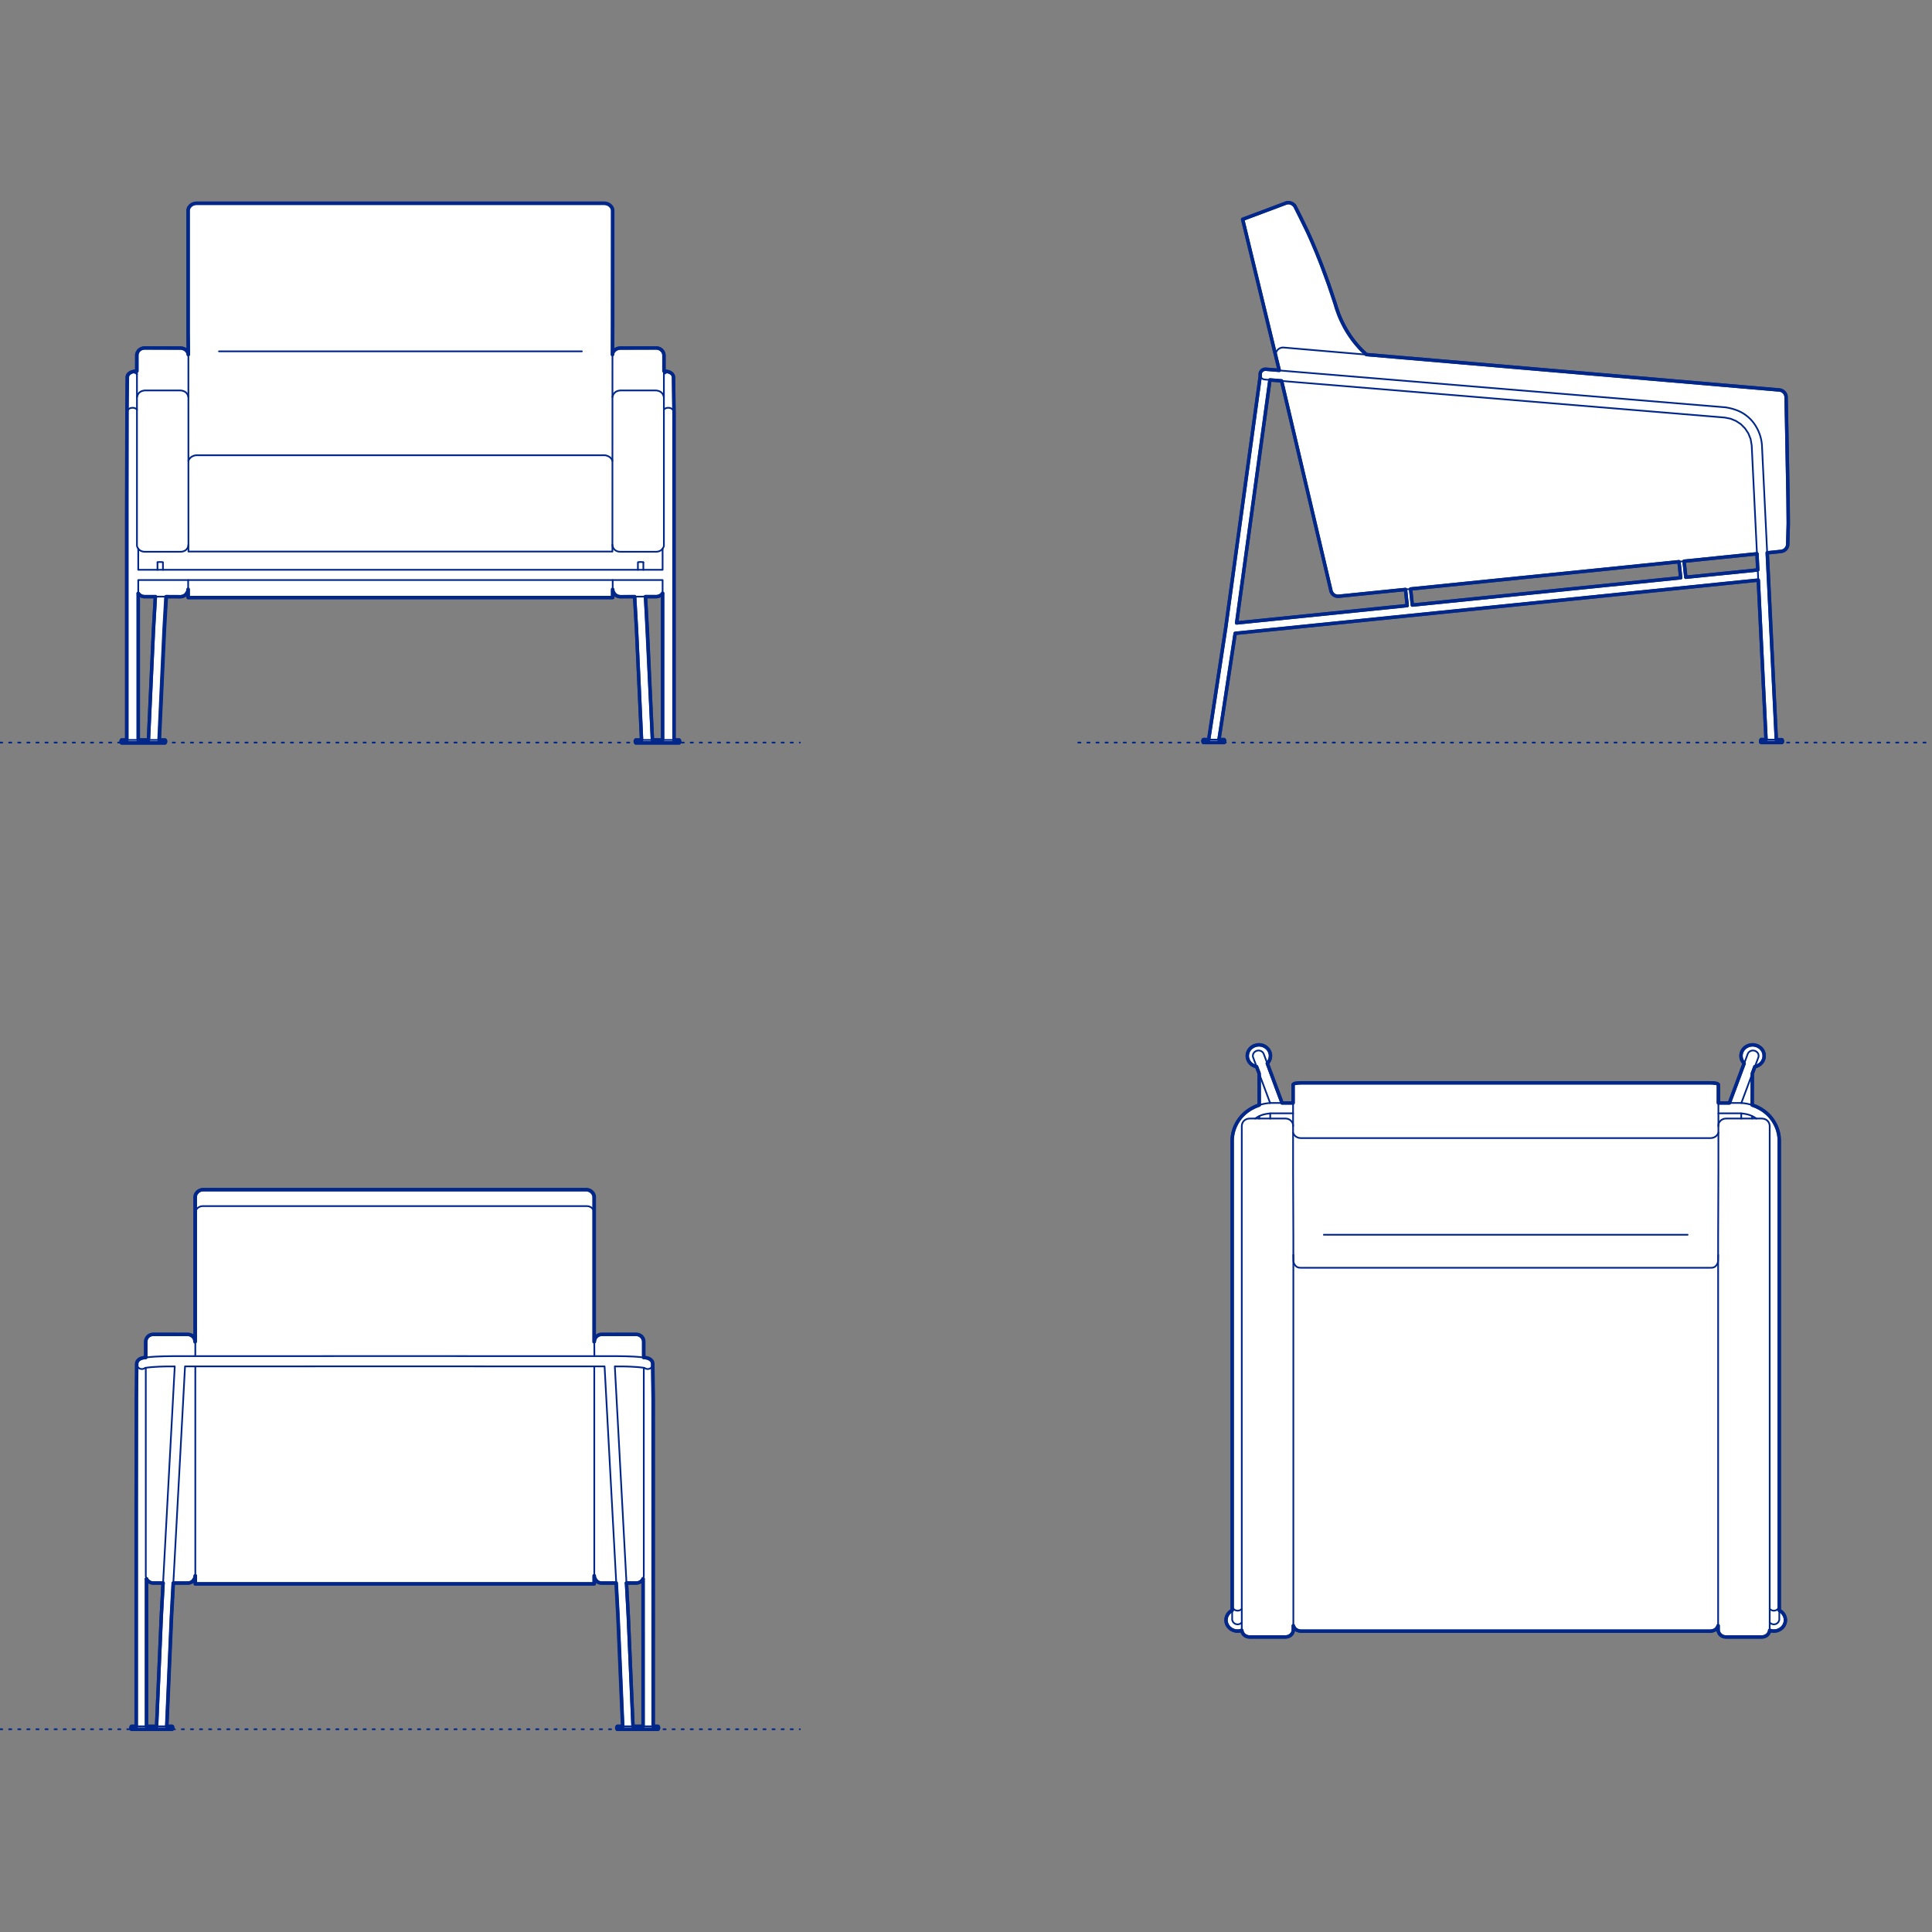 <?xml version="1.0" encoding="UTF-8"?>
<svg xmlns="http://www.w3.org/2000/svg" viewBox="0 0 850.39 850.39">
  <rect x="0" y="0" width="850.39" height="850.39" fill="#808080" stroke="none"/>
  <defs>
    <style>
      .cls-1, .cls-2 {
        stroke-width: .75px;
      }

      .cls-1, .cls-2, .cls-3 {
        fill: none;
        stroke: #002789;
      }

      .cls-1, .cls-2, .cls-3, .cls-4 {
        stroke-linecap: round;
        stroke-linejoin: round;
      }

      .cls-2 {
        stroke-dasharray: 0 0 1 3;
      }

      .cls-3, .cls-4 {
        stroke-width: 1.5px;
      }

      .cls-4 {
        fill: #fff;
        fill-rule: evenodd;
        stroke: #243775;
      }
    </style>
  </defs>
  <g id="Blocks_Fill" data-name="Blocks$Fill">
    <g id="HATCH">
      <path class="cls-4" d="M273.11,262.64h-.07s-.07,0-.07,0h-.07s-.07,0-.07,0h-.07s-.07-.01-.07-.01h-.07s-.07-.02-.07-.02h-.07s-.07-.02-.07-.02h-.07s-.06-.03-.06-.03l-.13-.03-.13-.04-.13-.04-.13-.05-.06-.02-.06-.03-.06-.03-.06-.03-.06-.03-.06-.03-.06-.03-.06-.03-.06-.03-.06-.03-.05-.04-.05-.04-.05-.04-.05-.04-.05-.04-.05-.04-.05-.04-.05-.04-.05-.05-.04-.05-.09-.1-.08-.1-.08-.1-.16-.2-.07-.1-.07-.1-.07-.11-.03-.05-.03-.05-.03-.05-.03-.05-.03-.05-.03-.06-.02-.06-.02-.06-.02-.06-.02-.06-.02-.06-.02-.06v-.06s-.03-.06-.03-.06l-.02-.12-.02-.13-.06-.41v3.6s-93.43,0-93.43,0h-93.43s0-3.6,0-3.6l-.04.28-.02.13-.02.13-.02.12v.06s-.03.06-.03.06l-.02.06-.02.06-.02.06-.02.06-.02.06-.02.06-.03.06-.03.05-.03.05-.03.05-.03.05-.03.05-.07.11-.07.1-.07.1-.16.2-.08.1-.08.1-.09.1-.04.05-.05.05-.05.04-.05.04-.05.04-.05.04-.05.04-.05.04-.05.04-.05.04-.06.03-.06.03-.06.03-.06.03-.06.03-.06.03-.06.03-.06.03-.06.03-.06.02-.13.05-.13.04-.13.04-.13.03-.06.02h-.07s-.07.03-.07.03h-.07s-.07.02-.07.02h-.07s-.07.02-.07.02h-.07s-.07.01-.07.01h-.07s-.07,0-.07,0h-.07s-6.21-.03-6.21-.03l-.83,14.5-2.22,48.59h.34s2.19,0,2.19,0l.13.2.09.25.02.18-.03.24-.11.29-.09.14h-8.58s-10.51,0-10.51,0l-.09-.14-.11-.29-.03-.24.02-.18.09-.25.13-.2h0s2.24,0,2.24,0v-97.93s.24-61.41.24-61.41v-.07s0-.07,0-.07v-.07s0-.07,0-.07v-.07s0-.07,0-.07v-.07s.02-.07.02-.07v-.07s.02-.07.02-.07v-.07s.03-.07.03-.07l.02-.07.02-.07.02-.07v-.03s.03-.03.03-.03v-.03s.03-.03.03-.03l.03-.06.03-.06.03-.06.04-.06.04-.06.04-.06.04-.06.04-.06.05-.06.05-.05.05-.05.05-.05.05-.05.05-.05.06-.05.06-.05.06-.05.06-.04.06-.04.06-.04.06-.04.06-.04.06-.04.06-.04.06-.03.06-.03.06-.03.13-.06.13-.06.13-.05.13-.05.13-.04.14-.04.14-.04.14-.03.14-.03.15-.03.31-.05.32-.04.32-.03.31-.02v-6.97s0-.07,0-.07v-.07s.01-.07.01-.07v-.07s.02-.07.02-.07v-.07s.03-.07.03-.07l.02-.07.02-.07.02-.07.02-.07.02-.07.03-.07.03-.07.03-.07.03-.07.03-.07.04-.07.04-.07.04-.07.04-.07.04-.07.05-.07.05-.07.05-.07.05-.07.05-.07.05-.06.06-.06.06-.06.06-.06.06-.06.06-.06.06-.06.07-.05.07-.05.07-.05.07-.05.07-.05.07-.05.07-.04.07-.04.07-.04.08-.04.08-.04.08-.04.08-.03.08-.03.08-.03.08-.03.08-.03.08-.02.08-.02.08-.02.08-.02.08-.02h.08s.08-.03.08-.03h.08s.08-.02.08-.02h.08s.08-.01.08-.01h.08s.08,0,.08,0l15.67.04h.08s.08,0,.08,0h.08s.08.01.08.01h.08s.08.02.08.02h.08s.08.02.08.02h.08s.08.03.08.03l.08.02.08.02.08.02.08.02.08.02.08.03.08.03.08.03.08.03.08.03.08.03.08.04.08.04.07.04.07.04.07.04.07.04.07.05.07.05.07.05.07.05.06.05.06.05.06.05.06.06.06.06.06.06.05.06.05.06.05.06.05.06.05.06.05.06.04.06.04.06.04.06.04.06.04.07.03.07.03.07.03.07.03.07.03.07.02.07.02.07.02.07.02.07.02.07v.07s.03.07.03.07v.06s.02.06.02.06v.06s.01.06.01.06l-.1-9.56v-53.82s0-.06,0-.06l.03-.24.02-.12.02-.12v-.06s.02-.06.02-.06v-.06s.03-.06.03-.06l.02-.06.02-.06.02-.06.02-.06.02-.06.03-.06.03-.06.03-.05.03-.05.03-.05.03-.05.03-.05.04-.05.04-.05.08-.1.08-.1.08-.1.08-.1.09-.09.09-.09.09-.09.09-.08.05-.04.05-.04.05-.04.05-.04.05-.04.05-.04.05-.04.05-.03.05-.03.06-.03.06-.03.06-.03.06-.03.06-.03.12-.05.12-.05.12-.05.12-.04.12-.04.13-.04.13-.03.13-.03.13-.03.13-.02.26-.04h90s90,0,90,0l.26.04.13.02.13.03.13.03.13.03.13.04.12.04.12.04.12.05.12.05.12.05.06.03.06.03.06.03.06.03.06.03.05.03.05.03.05.04.05.04.05.04.05.04.05.04.05.04.05.04.09.08.09.09.09.09.09.09.08.1.08.1.08.1.08.1.04.05.04.05.03.05.03.05.03.05.03.05.03.05.03.06.03.06.02.06.02.06.02.06.02.06.02.06.02.06v.06s.03.06.03.06v.06s.03.12.03.12l.02.12.03.24v.06s0,7.2,0,7.2l-.1,56.18v-.06s.01-.06.01-.06v-.06s.02-.06.02-.06v-.07s.03-.07.03-.07l.02-.07.02-.07.02-.07.02-.07.02-.07.03-.07.03-.07.03-.07.03-.07.03-.07.04-.07.04-.06.04-.06.04-.06.04-.06.05-.06.05-.06.05-.06.05-.06.05-.06.05-.06.06-.06.06-.06.06-.06.06-.05.06-.05.06-.05.07-.05.07-.05.07-.05.07-.05.07-.04.07-.04.07-.04.07-.04.08-.04.08-.04.08-.03.08-.03.08-.03.08-.03.08-.03.08-.03.08-.02.08-.02.08-.02.08-.02.08-.02.08-.02h.08s.08-.03.08-.03h.08s.08-.02.08-.02h.08s.08-.01.08-.01h.08s.08,0,.08,0h.08s15.67-.04,15.67-.04h.08s.08,0,.08,0h.08s.08.01.08.01h.08s.08.02.08.02h.08s.08.03.08.03l.08.02.08.02.08.02.08.02.08.02.08.03.08.03.08.03.08.03.08.03.08.04.08.04.08.04.07.04.07.04.07.04.07.05.07.05.07.05.07.05.07.05.07.05.06.06.06.06.06.06.06.06.06.06.06.06.05.06.05.07.05.07.05.07.05.07.05.07.04.07.04.07.04.07.04.07.04.07.03.07.03.07.03.07.03.07.03.07.02.07.02.07.02.07.02.07.02.07v.07s.03.07.03.07v.07s.02.07.02.07v.07s.01.07.01.07v.07s0,6.97,0,6.97l.31.02.32.03.32.04.31.05.15.03.14.03.14.03.14.04.14.04.13.04.13.05.13.05.13.06.13.06.06.03.06.03.06.03.06.04.06.04.06.04.06.04.06.04.06.04.06.04.06.05.06.05.06.05.05.05.05.05.05.05.05.05.05.05.05.06.04.06.04.06.04.06.04.06.04.06.03.06.03.06.03.06v.03s.03.03.03.03v.03s.03.03.03.03l.02.07.02.07.02.07.02.07v.07s.03.07.03.07v.07s.02.07.02.07v.07s.01.07.01.07v.07s0,.07,0,.07v.07s0,.07,0,.07v.07s.21,15.31.21,15.31l.02,144.02h.05s2.19,0,2.19,0l.13.2.09.25.02.18-.03.24-.11.29-.09.14h-.02s-19.07,0-19.07,0l-.09-.14-.11-.29-.03-.24.02-.18.09-.25.13-.2h0s2.53,0,2.53,0l-2.22-48.59-.83-14.5-6.21.03M68.38,262.62h-4.67s-.08,0-.08,0h-.08s-.07,0-.07,0h-.07s-.07-.01-.07-.01h-.07s-.07-.02-.07-.02h-.07s-.07-.02-.07-.02h-.07s-.07-.03-.07-.03l-.07-.02-.07-.02-.07-.02-.07-.02-.07-.02-.07-.02-.07-.03-.07-.03-.07-.03-.07-.03-.07-.03-.07-.03-.07-.03-.07-.04-.06-.04-.06-.04-.06-.04-.06-.04-.06-.04-.06-.04-.06-.04-.06-.05-.06-.05-.05-.05-.05-.05-.05-.05-.05-.05-.05-.05-.05-.05-.05-.05-.05-.05-.04-.06-.04-.06-.05-.07v64.52s4.48,0,4.48,0l2.23-48.82.82-14.26M291.65,261.18l-.05.07-.04.06-.04.06-.05.05-.05.05-.05.05-.05.05-.05.05-.05.05-.05.05-.05.05-.06.05-.06.05-.06.04-.06.04-.06.04-.06.04-.06.04-.06.04-.06.04-.07.04-.07.03-.07.03-.07.03-.07.03-.07.03-.07.03-.07.03-.07.02-.07.02-.07.02-.07.02-.07.02-.07.02-.07.02h-.07s-.07.03-.07.03h-.07s-.07.02-.07.02h-.07s-.07.02-.07.02h-.07s-.07,0-.07,0h-.08s-.08,0-.08,0h-4.67s3.05,63.08,3.05,63.08h4.47s0-64.52,0-64.52Z"/>
    </g>
    <g id="HATCH-2" data-name="HATCH">
      <path class="cls-4" d="M784.45,326.66l-.12.2h-.05s-.95,0-.95,0h-1.54s-6.6,0-6.6,0h0,0s-.09-.14-.09-.14l-.11-.29-.02-.24.02-.18.08-.25.12-.2h.16s1.99,0,1.99,0l-1.53-31.45-1.88-38.74-230.25,23.42-7.13,46.77h.54s1.73,0,1.73,0l.09.14.11.29.02.24-.02.18-.08.25-.12.2h-.02s-8.13,0-8.13,0h-.87s-.13,0-.13,0l-.09-.14-.11-.29-.02-.24.02-.18.08-.25.12-.2h0s2.32,0,2.32,0l7.48-49.02,15.24-111.2v-.04s-.02-.04-.02-.04v-.04s-.01-.04-.01-.04v-.04s-.01-.04-.01-.04v-.04s0-.04,0-.04v-.05s0-.05,0-.05v-.05s0-.05,0-.05v-.05s0-.05,0-.05v-.05s0-.05,0-.05v-.05s.01-.05.01-.05v-.05s.01-.05.01-.05v-.05s.02-.05.02-.05v-.05s.02-.05.02-.05v-.05s.03-.05.03-.05v-.05s.03-.05.03-.05l.02-.05.02-.05.02-.05.02-.04.02-.04.02-.04.02-.04.02-.04.03-.04.03-.04.03-.04.03-.04.03-.04.03-.04.03-.04.03-.04.03-.04.03-.04.03-.04.03-.04.28-.22.04-.03.04-.03.04-.03.04-.02.04-.02.04-.02.04-.02.04-.02.04-.02.04-.02.04-.02.04-.02.04-.02h.04s.04-.03.04-.03h.04s.17-.05.17-.05l.08-.02.08-.02h.04s.04-.01.04-.01h.09s.1-.02.1-.02h.1s.03,0,.03,0h.06s.09,0,.09,0l5.93.48-4.05-16.7-11.29-46.63-.17-.7-.59-2.45h0s0,0,0,0h0s0,0,0,0h0s19.16-7.18,19.16-7.18l.06-.02.06-.02.06-.02.06-.02h.06s.06-.03.06-.03h.06s.06-.02.06-.02h.06s.06-.02.06-.02h.06s.06-.01.06-.01h.06s.06,0,.06,0h.06s.06,0,.06,0h.06s.06,0,.06,0h.06s.06,0,.06,0h.06s.06.01.06.01h.06s.06.02.06.02h.06s.06.02.06.02h.06s.06.03.06.03h.06s.06.03.06.03l.06.02.06.02.12.04.12.04.11.05.11.05.11.05.11.06.11.06.1.06.1.07.1.07.1.07.1.08.09.08.09.08.09.09.09.09.17.23.11.17.05.08.03.06,5.68,11.5,1.97,4.44,1.88,4.48,1.8,4.51,3.37,9.11,3.09,9.21.33,1.14.49,1.48.54,1.46.58,1.44.63,1.42.68,1.4.72,1.38.77,1.36.82,1.33.86,1.31.9,1.27.94,1.24.98,1.2,1.02,1.17,1.06,1.13,1.11,1.1,1.15,1.06,12.09,1.04,169.71,14.55h.06s.06.01.06.01h.06s.06.02.06.02h.06s.06.02.06.02h.06s.06.03.06.03h.06s.06.03.06.03l.06.02.06.02.06.02.06.02.06.02.06.02.05.02.05.02.05.02.05.03.05.03.05.03.05.03.05.03.05.03.05.03.05.03.05.03.05.03.05.03.05.04.05.04.05.04.05.04.04.04.04.04.04.04.04.04.04.04.04.04.04.04.04.04.04.04.04.05.04.05.04.05.03.05.03.05.03.05.03.05.03.05.03.05.03.05.03.05.03.05.03.05.03.05.02.05.02.05.02.05.02.05.02.06.02.06.02.06.02.06.02.06.02.06v.06s.03.06.03.06v.06s.02.06.02.06v.06s.02.06.02.06v.06s.02.06.02.06v.06s.01.06.01.06v.06s0,.06,0,.06v.06s.23,11.06.23,11.06l.64,34,.05,5.27.05,5.27-.24,9.14v.06s0,.06,0,.06v.06s0,.06,0,.06v.06s-.01.06-.01.06v.06s-.02.06-.02.06v.06s-.02.06-.02.06v.06s-.03.06-.03.06v.06s-.03.06-.03.06l-.02.06-.02.06-.02.05-.02.05-.02.05-.02.05-.02.05-.02.05-.02.05-.03.05-.03.05-.03.05-.03.05-.03.05-.03.05-.03.05-.03.05-.03.05-.03.05-.03.05-.04.05-.04.05-.04.04-.04.04-.04.04-.04.04-.04.04-.04.04-.04.04-.04.04-.04.04-.04.04-.04.04-.04.04-.05.04-.05.04-.05.03-.05.03-.05.03-.05.03-.05.03-.05.03-.09.05-.1.05-.06.03-.06.03-.07.03-.08.03-.08.03-.09.03-.09.03-.1.03-.11.03-.12.03-.13.03-.13.02-6.12.62,4,82.26h.42s2.06,0,2.06,0l.09.14.11.29.02.24-.02.18-.08.25M742.03,254.08l31.67-3.22-.35-7.1-32.08,3.26.76,7.07M621.65,266.33l118.13-12.02-.76-7.07-118.13,11.99.76,7.09M585.81,259.98l-21.71-92.31-3.01-.25-2.12-.17-14.66,106.96,75.09-7.64-.76-7.09-29.37,2.98h-.06s-.06,0-.06,0h-.06s-.06,0-.06,0h-.06s-.06,0-.06,0h-.06s-.06,0-.06,0h-.06s-.06,0-.06,0h-.06s-.06-.01-.06-.01h-.06s-.06-.02-.06-.02h-.06s-.06-.02-.06-.02h-.06s-.06-.02-.06-.02h-.06s-.06-.03-.06-.03l-.06-.02-.06-.02-.06-.02-.06-.02-.05-.02-.05-.02-.05-.02-.05-.02-.05-.02-.05-.02-.05-.03-.05-.03-.05-.03-.05-.03-.05-.03-.05-.03-.05-.03-.05-.03-.05-.03-.05-.03-.05-.03-.05-.03-.05-.04-.04-.04-.04-.04-.04-.04-.04-.04-.04-.04-.04-.04-.02-.02-.02-.03-.03-.03-.03-.03-.03-.04-.03-.04-.08-.11-.1-.14-.28-.41-.15-.35-.06-.18-.02-.09v-.06Z"/>
    </g>
    <g id="HATCH-3" data-name="HATCH">
      <path class="cls-4" d="M261.58,590.54v-.07s0-.07,0-.07v-.07s.01-.07.01-.07v-.07s.02-.07.02-.07v-.07s.03-.07.03-.07l.02-.07.02-.07.02-.07.02-.07.02-.07.03-.07.03-.07.03-.07.03-.07.03-.07.04-.07.04-.07.04-.07.04-.07.04-.07.04-.07.05-.07.05-.07.05-.07.05-.06.05-.06.05-.06.06-.06.06-.06.06-.06.06-.06.06-.05.06-.05.06-.05.07-.05.07-.05.07-.05.07-.04.07-.04.07-.04.07-.04.07-.04.07-.03.07-.03.07-.03.07-.03.07-.03.07-.03.07-.02.07-.02.07-.02.07-.02.07-.02h.07s.07-.03.07-.03h.07s.07-.02.07-.02h.07s.07-.01.07-.01h.07s.07,0,.07,0h15.34s.07,0,.07,0h.07s.07.01.07.01h.07s.07.02.07.02h.07s.07.02.07.02h.07s.07.03.07.03l.07.02.07.02.07.02.07.02.07.03.07.03.07.03.07.03.07.03.07.04.07.04.07.04.07.04.07.04.07.04.07.05.07.05.07.05.06.05.06.05.06.05.06.06.06.06.06.06.06.06.05.06.05.06.05.06.05.07.05.07.05.07.04.07.04.07.04.07.04.07.04.07.04.07.03.07.03.07.03.07.03.07.03.07.02.07.02.07.02.07.02.07.02.07v.07s.03.07.03.07v.07s.02.07.02.07v.07s.01.07.01.07v.07s0,.07,0,.07v6.97s.29.02.29.02l.3.03.3.04.15.02.14.03.14.03.14.03.13.03.13.04.13.04.13.04.12.05.12.05.12.06.12.06.06.03.06.03.06.03.06.04.06.04.06.04.06.04.06.04.06.04.06.04.05.05.05.05.05.05.05.05.05.05.05.05.05.05.05.05.04.06.04.06.04.06.04.06.04.06.03.06.03.06.03.06.03.06.03.06.02.07.02.07.02.07.02.07.02.07v.07s.03.07.03.07v.07s.02.07.02.07v.07s.01.07.01.07v.07s0,.07,0,.07v.07s0,.07,0,.07v.07s.2,15.31.2,15.31l.02,143.99h.05s2.06,0,2.06,0l.12.2.08.25.02.18-.02.24-.11.29-.09.14h-.02s-17.92,0-17.92,0l-.09-.14-.11-.29-.02-.24.02-.18.08-.25.12-.2h0s2.38,0,2.38,0l-2.08-48.58-.78-14.49h-6.45s-.06,0-.06,0h-.06s-.06,0-.06,0h-.06s-.06-.01-.06-.01h-.06s-.06-.02-.06-.02h-.06s-.06-.02-.06-.02h-.06s-.06-.03-.06-.03l-.06-.02-.12-.03-.12-.04-.12-.04-.12-.05-.06-.02-.06-.03-.06-.03-.06-.03-.06-.03-.06-.03-.05-.03-.05-.03-.05-.03-.05-.03-.05-.04-.05-.04-.05-.04-.05-.04-.05-.04-.05-.04-.04-.04-.04-.04-.04-.05-.04-.05-.08-.1-.08-.1-.08-.1-.15-.2-.07-.1-.07-.1-.06-.11-.03-.05-.03-.05-.03-.05-.03-.05-.03-.05-.02-.06-.02-.06-.02-.06-.02-.06-.02-.06-.02-.06v-.06s-.03-.06-.03-.06v-.06s-.04-.12-.04-.12l-.02-.13-.05-.41v3.6s-87.8,0-87.8,0h-87.8v-3.6l-.04.28-.02.13-.02.13-.02.12v.06s-.03.06-.03.06v.06s-.03.06-.03.06l-.02.06-.02.06-.02.06-.02.06-.02.06-.03.05-.03.05-.03.05-.03.05-.03.05-.06.11-.07.1-.07.1-.15.2-.08.1-.08.1-.08.1-.04.05-.04.05-.04.04-.04.04-.05.04-.05.04-.05.04-.05.04-.05.04-.05.04-.05.03-.05.03-.05.03-.05.03-.06.03-.06.03-.06.03-.06.03-.06.03-.06.02-.12.05-.12.04-.12.04-.12.03-.06.02h-.06s-.06.03-.06.03h-.06s-.06.02-.06.02h-.06s-.06.02-.06.02h-.06s-.06.01-.06.01h-.06s-.06,0-.06,0h-.06s-6.45,0-6.45,0l-.78,14.49-2.08,48.58h.32s2.06,0,2.06,0l.12.2.08.25.02.18-.02.24-.11.29-.09.14h-8.06s-9.87,0-9.87,0l-.09-.14-.11-.29-.02-.24.02-.18.08-.25.12-.2h0s2.1,0,2.1,0v-97.9s.22-61.39.22-61.39v-.07s0-.07,0-.07v-.07s0-.07,0-.07v-.07s0-.07,0-.07v-.07s.02-.07.02-.07v-.07s.02-.07.02-.07v-.07s.03-.07.03-.07l.02-.07.02-.07.02-.07.02-.07.03-.06.03-.06.03-.06.03-.06.03-.06.04-.06.04-.06.04-.06.04-.06.04-.06.05-.05.05-.05.05-.05.05-.05.05-.05.05-.05.05-.05.05-.05.06-.04.06-.04.06-.04.06-.04.06-.04.06-.04.06-.04.06-.03.06-.03.06-.03.12-.06.12-.06.12-.05.12-.05.13-.04.13-.04.13-.04.13-.03.14-.03.14-.03.14-.03.15-.02.3-.04.3-.03.29-.02v-6.97s0-.07,0-.07v-.07s.01-.07.01-.07v-.07s.02-.07.02-.07v-.07s.02-.07.02-.07v-.07s.03-.07.03-.07l.02-.07.02-.07.02-.07.02-.07.03-.07.03-.07.03-.07.03-.07.03-.07.04-.07.04-.07.04-.07.04-.07.04-.07.04-.07.05-.07.05-.07.05-.07.05-.06.05-.06.05-.06.06-.06.06-.06.06-.06.06-.06.06-.05.06-.05.06-.05.07-.05.07-.05.07-.05.07-.04.07-.04.07-.04.07-.04.07-.04.07-.04.07-.03.07-.03.07-.03.07-.03.07-.03.07-.02.07-.02.07-.02.07-.02.07-.02h.07s.07-.03.07-.03h.07s.07-.02.07-.02h.07s.07-.01.07-.01h.07s.07,0,.07,0h15.34s.07.01.07.01h.07s.07,0,.07,0h.07s.07.02.07.02h.07s.07.02.07.02h.07s.07.03.07.03l.07.02.07.02.07.02.07.02.07.02.07.03.07.03.07.03.07.03.07.03.07.03.07.04.07.04.07.04.07.04.07.04.07.04.06.05.06.05.06.05.06.05.06.05.06.05.06.05.06.06.05.06.05.06.05.06.05.06.05.06.05.06.04.06.04.06.04.07.04.07.04.07.04.07.03.07.03.07.03.07.03.07.03.07.02.07.02.07.02.07.02.07.02.07.02.07v.07s.03.07.03.07v.07s.02.07.02.07v.07s.02.07.02.07v.07s.01.13.01.13v.06s0,0,0,0v-63.77s.03-.24.03-.24l.02-.12.02-.12.02-.12v-.06s.03-.06.03-.06l.02-.06.02-.06.02-.06.02-.06.02-.06.02-.06.03-.06.03-.05.03-.05.03-.05.03-.05.03-.05.03-.05.03-.05.07-.1.07-.1.08-.1.08-.1.08-.09.08-.09.09-.09.09-.08.05-.04.05-.04.05-.04.05-.04.05-.04.05-.04.05-.04.05-.03.05-.03.05-.03.05-.03.05-.03.05-.03.05-.03.06-.03.06-.03.11-.05.11-.05.12-.04.12-.04.12-.04.12-.03.12-.03.12-.03.12-.02.24-.04h84.58s84.58,0,84.58,0l.24.04.12.02.12.03.12.03.12.03.12.04.12.04.12.04.11.05.11.05.06.03.06.03.05.03.05.03.05.03.05.03.05.03.05.03.05.03.05.04.05.04.05.04.05.04.05.04.05.04.05.04.09.08.09.09.08.09.08.09.08.1.08.1.07.1.07.1.03.05.03.05.03.05.03.05.03.05.03.05.03.05.03.06.02.06.02.06.02.06.02.06.02.06.02.06v.06s.03.06.03.06l.02.12.02.12.02.12.03.24v.06s0,7.2,0,7.2v46.61s0,5.5,0,5.5v4.4h0M68.92,759.86l2.1-48.84.77-14.23h-4.39s-.13,0-.13,0h-.13s-.13-.03-.13-.03l-.13-.02-.13-.02-.13-.03-.13-.03-.13-.04-.07-.03-.25-.12-.13-.06-.06-.03-.06-.03-.06-.03-.06-.04-.06-.04-.06-.04-.06-.04-.06-.04-.06-.04-.05-.04-.05-.05-.05-.05-.05-.05-.05-.05-.05-.05-.05-.05-.05-.05-.05-.05-.04-.05-.04-.05-.04-.06-.04-.06-.04-.06-.04-.06-.04-.06-.04-.06-.03-.05-.03-.05-.03-.05-.03-.05v64.9s2.18,0,2.18,0h0s0,0,0,0h0s2.25,0,2.25,0M275.76,696.79l.77,14.23,2.1,48.84h2.25s0,0,0,0h0s2.18,0,2.18,0v-64.9s-.03.05-.03.05l-.03.05-.03.05-.03.05-.04.06-.04.06-.04.06-.04.06-.04.06-.04.06-.04.05-.04.05-.05.05-.05.05-.05.05-.05.05-.05.05-.05.05-.05.05-.05.05-.05.04-.06.04-.06.04-.06.04-.06.04-.06.04-.06.04-.06.03-.06.03-.06.03-.38.18-.07.03-.13.04-.13.03-.13.03-.13.02-.13.02-.13.02h-.13s-.13.02-.13.02h-4.39Z"/>
    </g>
    <g id="HATCH-4" data-name="HATCH">
      <polygon class="cls-4" points="756.25 715.56 756.23 715.65 756.2 715.73 756.17 715.82 756.13 715.9 756.1 715.98 756.06 716.06 756.02 716.14 755.98 716.22 755.93 716.29 755.89 716.37 755.84 716.45 755.79 716.52 755.74 716.59 755.68 716.66 755.63 716.74 755.57 716.81 755.51 716.88 755.45 716.94 755.38 717.01 755.32 717.07 755.25 717.13 755.18 717.19 755.11 717.24 755.03 717.3 754.96 717.35 754.88 717.4 754.81 717.44 754.73 717.49 754.64 717.53 754.56 717.57 754.48 717.61 754.39 717.64 754.3 717.68 754.22 717.71 754.13 717.74 754.04 717.77 753.95 717.79 753.86 717.82 753.77 717.84 753.68 717.86 753.59 717.88 753.5 717.9 753.41 717.92 753.31 717.93 753.22 717.95 753.13 717.96 753.04 717.97 752.94 717.98 727.49 717.98 572.59 717.98 572.49 717.97 572.4 717.96 572.31 717.95 572.22 717.93 572.12 717.92 572.03 717.9 571.94 717.88 571.85 717.86 571.76 717.84 571.67 717.82 571.58 717.79 571.49 717.77 571.4 717.74 571.31 717.71 571.23 717.68 571.14 717.64 571.05 717.61 570.97 717.57 570.89 717.53 570.8 717.49 570.72 717.44 570.65 717.4 570.57 717.35 570.5 717.3 570.42 717.24 570.35 717.19 570.28 717.13 570.21 717.07 570.15 717.01 570.08 716.94 570.02 716.88 569.96 716.81 569.9 716.74 569.85 716.66 569.79 716.59 569.74 716.52 569.69 716.45 569.64 716.37 569.6 716.29 569.55 716.22 569.51 716.14 569.47 716.06 569.43 715.98 569.4 715.9 569.36 715.82 569.33 715.73 569.3 715.65 569.28 715.56 569.28 716.1 569.28 717.61 569.27 717.67 569.26 717.74 569.24 717.81 569.23 717.88 569.21 717.95 569.2 718.02 569.18 718.09 569.16 718.16 569.13 718.23 569.11 718.3 569.08 718.36 569.06 718.43 569.03 718.5 569 718.57 568.96 718.64 568.93 718.71 568.89 718.77 568.85 718.84 568.81 718.91 568.77 718.97 568.73 719.04 568.68 719.1 568.63 719.16 568.59 719.23 568.54 719.29 568.48 719.35 568.43 719.41 568.38 719.46 568.32 719.52 568.26 719.58 568.2 719.63 568.14 719.68 568.08 719.73 568.02 719.78 567.95 719.83 567.89 719.88 567.82 719.93 567.75 719.97 567.68 720.01 567.61 720.05 567.54 720.09 567.47 720.13 567.4 720.17 567.33 720.2 567.26 720.23 567.18 720.26 567.11 720.29 567.03 720.32 566.96 720.35 566.88 720.37 566.81 720.39 566.73 720.41 566.66 720.43 566.58 720.45 566.51 720.46 566.43 720.48 566.36 720.49 566.28 720.5 566.21 720.51 566.14 720.52 566.06 720.52 565.99 720.53 565.92 720.53 565.84 720.53 550.01 720.53 549.94 720.53 549.86 720.53 549.79 720.52 549.72 720.52 549.64 720.51 549.57 720.5 549.49 720.49 549.42 720.48 549.34 720.46 549.27 720.45 549.19 720.43 549.12 720.41 549.04 720.39 548.97 720.37 548.89 720.35 548.82 720.32 548.74 720.29 548.67 720.26 548.6 720.23 548.52 720.2 548.45 720.17 548.38 720.13 548.31 720.09 548.24 720.05 548.17 720.01 548.1 719.97 548.03 719.93 547.97 719.88 547.9 719.83 547.84 719.78 547.77 719.73 547.71 719.68 547.65 719.63 547.59 719.58 547.53 719.52 547.48 719.46 547.42 719.41 547.37 719.35 547.32 719.29 547.27 719.23 547.22 719.16 547.17 719.1 547.13 719.04 547.08 718.97 547.04 718.91 547 718.84 546.96 718.77 546.93 718.71 546.89 718.64 546.86 718.57 546.83 718.5 546.8 718.43 546.77 718.36 546.74 718.3 546.72 718.23 546.7 718.16 546.68 718.09 546.66 718.02 546.64 717.95 546.62 717.88 546.61 717.81 546.6 717.74 546.59 717.67 546.58 717.61 546.46 717.65 546.35 717.68 546.23 717.72 546.12 717.75 546 717.78 545.89 717.81 545.77 717.84 545.65 717.86 545.53 717.88 545.42 717.89 545.3 717.91 545.18 717.92 545.06 717.93 544.94 717.94 544.82 717.94 544.69 717.94 544.57 717.94 544.45 717.93 544.33 717.93 544.21 717.92 544.09 717.9 543.97 717.89 543.85 717.87 543.74 717.85 543.62 717.83 543.5 717.8 543.39 717.77 543.27 717.74 543.16 717.7 543.04 717.66 542.93 717.62 542.82 717.58 542.71 717.54 542.6 717.49 542.49 717.44 542.38 717.39 542.27 717.33 542.17 717.28 542.07 717.22 541.97 717.16 541.87 717.09 541.77 717.03 541.67 716.96 541.58 716.89 541.48 716.82 541.39 716.74 541.3 716.67 541.21 716.59 541.13 716.51 541.04 716.42 540.96 716.34 540.88 716.26 540.8 716.17 540.73 716.08 540.65 715.99 540.58 715.9 540.52 715.8 540.45 715.71 540.38 715.61 540.32 715.52 540.26 715.42 540.21 715.31 540.15 715.21 540.1 715.11 540.05 715 540 714.9 539.96 714.79 539.92 714.68 539.88 714.57 539.84 714.46 539.81 714.35 539.78 714.24 539.75 714.13 539.73 714.02 539.71 713.91 539.69 713.8 539.67 713.68 539.66 713.57 539.65 713.46 539.64 713.34 539.64 713.23 539.64 713.11 539.64 713 539.64 712.88 539.65 712.77 539.66 712.65 539.67 712.54 539.69 712.43 539.71 712.32 539.73 712.2 539.75 712.09 539.78 711.98 539.81 711.87 539.84 711.76 539.88 711.65 539.91 711.54 539.96 711.43 540 711.33 540.04 711.22 540.09 711.12 540.14 711.01 540.2 710.91 540.25 710.81 540.31 710.71 540.37 710.61 540.43 710.52 540.5 710.42 540.57 710.33 540.64 710.23 540.71 710.14 540.79 710.05 540.86 709.96 540.94 709.88 541.02 709.79 541.11 709.71 541.19 709.63 541.28 709.55 541.37 709.47 541.46 709.4 541.55 709.33 541.64 709.26 541.74 709.19 541.83 709.12 541.93 709.06 542.03 708.99 542.14 708.93 542.24 708.88 542.35 708.82 542.35 706.67 542.35 502.02 542.36 501.47 542.4 500.94 542.45 500.4 542.52 499.87 542.6 499.35 542.7 498.83 542.82 498.31 542.96 497.8 543.12 497.29 543.29 496.79 543.48 496.29 543.68 495.8 543.91 495.31 544.15 494.83 544.41 494.35 544.68 493.87 544.97 493.4 545.28 492.95 545.59 492.51 545.92 492.08 546.27 491.66 546.62 491.25 546.99 490.86 547.38 490.48 547.77 490.11 548.18 489.76 548.6 489.41 549.04 489.08 549.48 488.76 549.94 488.46 550.42 488.16 550.91 487.88 551.31 487.66 551.73 487.45 552.14 487.24 552.56 487.05 552.99 486.87 553.41 486.71 553.84 486.55 554.27 486.4 554.22 472.52 553.09 469.49 552.46 469.34 551.7 469.02 550.99 468.59 550.37 468.05 549.85 467.43 549.45 466.73 549.17 465.98 549.02 465.19 549.02 464.4 549.15 463.61 549.41 462.85 549.8 462.15 550.31 461.51 550.92 460.97 552 460.33 553.27 459.97 554.11 459.9 554.94 459.97 555.76 460.16 556.52 460.48 557.23 460.91 557.85 461.45 558.37 462.07 558.77 462.77 559.05 463.52 559.2 464.31 559.2 465.1 559.07 465.89 558.81 466.65 558.42 467.35 557.91 467.99 557.82 468.07 564.31 485.48 569.16 485.48 569.16 477.39 569.18 477.37 569.21 477.34 569.23 477.31 569.26 477.29 569.28 477.26 569.31 477.24 569.34 477.21 569.37 477.19 569.4 477.17 569.42 477.15 569.45 477.13 569.48 477.11 569.51 477.09 569.54 477.07 569.57 477.05 569.61 477.03 569.64 477.02 569.67 477 569.7 476.99 569.74 476.97 569.77 476.96 569.8 476.94 569.84 476.93 569.87 476.92 569.91 476.91 569.94 476.9 569.98 476.89 570.02 476.88 570.05 476.87 570.09 476.86 570.13 476.85 570.17 476.85 570.47 476.8 570.78 476.75 571.08 476.72 571.38 476.69 571.98 476.65 572.59 476.62 662.76 476.62 752.94 476.62 753.55 476.65 754.15 476.69 754.45 476.72 754.75 476.75 755.06 476.8 755.36 476.85 755.4 476.85 755.44 476.86 755.48 476.87 755.51 476.88 755.55 476.89 755.59 476.9 755.62 476.91 755.66 476.92 755.69 476.93 755.73 476.94 755.76 476.96 755.79 476.97 755.83 476.99 755.86 477 755.89 477.02 755.92 477.03 755.96 477.05 755.99 477.07 756.02 477.09 756.05 477.11 756.08 477.13 756.11 477.15 756.13 477.17 756.16 477.19 756.19 477.21 756.22 477.24 756.25 477.26 756.27 477.29 756.3 477.31 756.32 477.34 756.35 477.37 756.37 477.39 756.37 485.48 761.22 485.48 767.71 468.07 767.62 467.99 767.11 467.35 766.72 466.65 766.46 465.89 766.33 465.1 766.33 464.31 766.48 463.52 766.76 462.77 767.16 462.07 767.68 461.45 768.3 460.91 769.01 460.48 769.77 460.16 770.59 459.97 771.42 459.9 772.26 459.97 773.53 460.33 774.61 460.97 775.22 461.51 775.73 462.15 776.12 462.85 776.38 463.61 776.51 464.4 776.51 465.19 776.36 465.98 776.08 466.73 775.68 467.43 775.16 468.05 774.54 468.59 773.83 469.02 773.07 469.34 772.44 469.49 771.31 472.52 771.26 486.4 771.69 486.55 772.12 486.71 772.54 486.87 772.97 487.05 773.39 487.24 773.8 487.45 774.22 487.66 774.62 487.88 775.11 488.16 775.59 488.46 776.05 488.76 776.49 489.08 776.93 489.41 777.35 489.76 777.76 490.11 778.15 490.48 778.54 490.86 778.91 491.25 779.26 491.66 779.61 492.08 779.94 492.51 780.25 492.95 780.56 493.4 780.85 493.87 781.12 494.35 781.38 494.83 781.62 495.31 781.85 495.8 782.05 496.29 782.24 496.79 782.41 497.29 782.57 497.8 782.71 498.31 782.83 498.83 782.93 499.35 783.01 499.87 783.08 500.4 783.13 500.94 783.17 501.47 783.18 502.02 783.18 601 783.18 708.82 783.29 708.88 783.39 708.93 783.5 708.99 783.6 709.06 783.7 709.12 783.79 709.19 783.89 709.26 783.98 709.33 784.07 709.4 784.16 709.47 784.25 709.55 784.34 709.63 784.42 709.71 784.51 709.79 784.59 709.88 784.67 709.96 784.74 710.05 784.82 710.14 784.89 710.23 784.96 710.33 785.03 710.42 785.1 710.52 785.16 710.61 785.22 710.71 785.28 710.81 785.33 710.91 785.39 711.01 785.44 711.12 785.48 711.22 785.53 711.33 785.57 711.43 785.62 711.54 785.65 711.65 785.69 711.76 785.72 711.87 785.75 711.98 785.78 712.09 785.8 712.2 785.82 712.32 785.84 712.43 785.86 712.54 785.87 712.65 785.88 712.77 785.89 712.88 785.89 713 785.89 713.11 785.89 713.23 785.89 713.34 785.88 713.46 785.87 713.57 785.86 713.68 785.84 713.8 785.82 713.91 785.8 714.02 785.78 714.13 785.75 714.24 785.72 714.35 785.69 714.46 785.65 714.57 785.61 714.68 785.57 714.79 785.53 714.9 785.48 715 785.43 715.11 785.38 715.21 785.32 715.31 785.27 715.42 785.21 715.52 785.15 715.61 785.08 715.71 785.01 715.8 784.95 715.9 784.88 715.99 784.8 716.08 784.73 716.17 784.65 716.26 784.57 716.34 784.49 716.42 784.4 716.51 784.32 716.59 784.23 716.67 784.14 716.74 784.05 716.82 783.95 716.89 783.86 716.96 783.76 717.03 783.66 717.09 783.56 717.16 783.46 717.22 783.36 717.28 783.26 717.33 783.15 717.39 783.04 717.44 782.93 717.49 782.82 717.54 782.71 717.58 782.6 717.62 782.49 717.66 782.37 717.7 782.26 717.74 782.14 717.77 782.03 717.8 781.91 717.83 781.79 717.85 781.68 717.87 781.56 717.89 781.44 717.9 781.32 717.92 781.2 717.93 781.08 717.93 780.96 717.94 780.84 717.94 780.71 717.94 780.59 717.94 780.47 717.93 780.35 717.92 780.23 717.91 780.11 717.89 780 717.88 779.88 717.86 779.76 717.84 779.64 717.81 779.53 717.78 779.41 717.75 779.3 717.72 779.18 717.68 779.07 717.65 778.95 717.61 778.94 717.67 778.93 717.74 778.92 717.81 778.91 717.88 778.89 717.95 778.87 718.02 778.85 718.09 778.83 718.16 778.81 718.23 778.79 718.3 778.76 718.36 778.73 718.43 778.7 718.5 778.67 718.57 778.64 718.64 778.6 718.71 778.57 718.77 778.53 718.84 778.49 718.91 778.45 718.97 778.4 719.04 778.36 719.1 778.31 719.16 778.26 719.23 778.21 719.29 778.16 719.35 778.11 719.41 778.05 719.46 778 719.52 777.94 719.58 777.88 719.63 777.82 719.68 777.76 719.73 777.69 719.78 777.63 719.83 777.56 719.88 777.5 719.93 777.43 719.97 777.36 720.01 777.29 720.05 777.22 720.09 777.15 720.13 777.08 720.17 777.01 720.2 776.93 720.23 776.86 720.26 776.79 720.29 776.71 720.32 776.64 720.35 776.56 720.37 776.49 720.39 776.41 720.41 776.34 720.43 776.26 720.45 776.19 720.46 776.11 720.48 776.04 720.49 775.96 720.5 775.89 720.51 775.81 720.52 775.74 720.52 775.67 720.53 775.59 720.53 775.52 720.53 759.69 720.53 759.61 720.53 759.54 720.53 759.47 720.52 759.39 720.52 759.32 720.51 759.25 720.5 759.17 720.49 759.1 720.48 759.02 720.46 758.95 720.45 758.87 720.43 758.8 720.41 758.72 720.39 758.65 720.37 758.57 720.35 758.5 720.32 758.42 720.29 758.35 720.26 758.27 720.23 758.2 720.2 758.13 720.17 758.06 720.13 757.99 720.09 757.92 720.05 757.85 720.01 757.78 719.97 757.71 719.93 757.64 719.88 757.58 719.83 757.51 719.78 757.45 719.73 757.39 719.68 757.33 719.63 757.27 719.58 757.21 719.52 757.15 719.46 757.1 719.41 757.05 719.35 756.99 719.29 756.94 719.23 756.9 719.16 756.85 719.1 756.8 719.04 756.76 718.97 756.72 718.91 756.68 718.84 756.64 718.77 756.6 718.71 756.57 718.64 756.53 718.57 756.5 718.5 756.47 718.43 756.45 718.36 756.42 718.3 756.4 718.23 756.37 718.16 756.35 718.09 756.33 718.02 756.32 717.95 756.3 717.88 756.29 717.81 756.27 717.74 756.26 717.67 756.25 717.61 756.25 717.16 756.25 715.56"/>
    </g>
  </g>
  <g id="Blocks_Inner" data-name="Blocks$Inner">
    <g id="POLYLINE">
      <line class="cls-1" x1="291.64" y1="325.7" x2="296.67" y2="325.7"/>
    </g>
    <g id="POLYLINE-2" data-name="POLYLINE">
      <line class="cls-1" x1="282.37" y1="325.7" x2="287.17" y2="325.7"/>
    </g>
    <g id="POLYLINE-3" data-name="POLYLINE">
      <polyline class="cls-1" points="291.65 261.18 291.65 255.31 176.25 255.31 60.85 255.31 60.85 261.18"/>
    </g>
    <g id="SPLINE">
      <path class="cls-1" d="M284.12,262.62h-4.8"/>
    </g>
    <g id="POLYLINE-4" data-name="POLYLINE">
      <line class="cls-1" x1="60.86" y1="325.7" x2="55.83" y2="325.7"/>
    </g>
    <g id="POLYLINE-5" data-name="POLYLINE">
      <line class="cls-1" x1="70.13" y1="325.7" x2="65.33" y2="325.7"/>
    </g>
    <g id="SPLINE-2" data-name="SPLINE">
      <path class="cls-1" d="M68.38,262.62c1.6,0,3.2,0,4.8,0"/>
    </g>
    <g id="POLYLINE-6" data-name="POLYLINE">
      <polyline class="cls-1" points="256.11 154.64 176.28 154.64 96.39 154.64"/>
    </g>
    <g id="POLYLINE-7" data-name="POLYLINE">
      <polyline class="cls-1" points="60.85 241.49 60.85 250.8 176.25 250.8 291.65 250.8 291.65 241.49"/>
    </g>
    <g id="POLYLINE-8" data-name="POLYLINE">
      <polyline class="cls-1" points="269.58 156.03 269.56 242.78 222.96 242.78 176.25 242.78 129.54 242.78 82.94 242.78 82.92 156.03"/>
    </g>
    <g id="POLYLINE-9" data-name="POLYLINE">
      <polyline class="cls-1" points="82.94 202.86 83.11 202.4 83.46 201.84 83.92 201.36 84.43 200.99 85.31 200.59 85.78 200.46 86.25 200.39 176.25 200.39 266.25 200.39 266.72 200.46 267.19 200.59 268.07 200.99 268.58 201.36 269.04 201.84 269.39 202.4 269.56 202.86"/>
    </g>
    <g id="SPLINE-3" data-name="SPLINE">
      <path class="cls-1" d="M289.19,327.02c-.32-.44-.31-.88.02-1.31"/>
    </g>
    <g id="POLYLINE-10" data-name="POLYLINE">
      <line class="cls-1" x1="269.68" y1="255.31" x2="269.68" y2="259.42"/>
    </g>
    <g id="SPLINE-4" data-name="SPLINE">
      <path class="cls-1" d="M292.2,174.76c-.37-1.76-1.5-2.72-3.41-2.9h-15.8c-1.91.17-3.04,1.13-3.41,2.89"/>
    </g>
    <g id="SPLINE-5" data-name="SPLINE">
      <path class="cls-1" d="M269.56,239.81c.11,1.8,1.5,3.05,3.43,3.05,5.27,0,10.53,0,15.8,0,1.69,0,3.03-.98,3.43-2.53v-.67c0-3.03,0-6.06,0-9.08,0-3.5,0-7.01,0-10.51,0-3.82,0-7.63,0-11.45,0-3.82,0-7.63,0-11.45,0-3.68,0-7.36,0-11.04,0-3.68,0-7.36,0-11.04v-2.08c0-.69,0-1.39,0-2.08v-2.08c0-.69,0-1.39,0-2.08v-2.08c0-.46,0-.91,0-1.37"/>
    </g>
    <g id="SPLINE-6" data-name="SPLINE">
      <path class="cls-1" d="M292.21,164.72c.09-.09.18-.18.28-.26.11-.08.22-.16.34-.22s.25-.12.38-.17c.26-.09.55-.14.82-.14s.56.05.82.14c.13.04.26.1.38.17s.24.14.34.22c.25.2.46.44.76,1.03"/>
    </g>
    <g id="SPLINE-7" data-name="SPLINE">
      <path class="cls-1" d="M292.21,180.28c.09-.09.18-.18.28-.26.11-.08.22-.16.34-.22s.25-.12.38-.17c.26-.09.55-.14.82-.14.52,0,.8.05,1.07.14.13.04.26.1.38.17s.24.14.34.22c.21.17.39.37.54.6.07.11.13.23.18.36s.08.25.11.38"/>
    </g>
    <g id="LINE">
      <line class="cls-1" x1="283.18" y1="247.49" x2="283.18" y2="250.82"/>
    </g>
    <g id="SPLINE-8" data-name="SPLINE">
      <path class="cls-1" d="M280.78,250.81v-3.32c0-.07.5-.12,1.2-.12.31,0,.61.01.85.04s.35.05.35.09"/>
    </g>
    <g id="SPLINE-9" data-name="SPLINE">
      <path class="cls-1" d="M63.31,327.01c.32-.44.31-.88-.02-1.31"/>
    </g>
    <g id="POLYLINE-11" data-name="POLYLINE">
      <line class="cls-1" x1="82.82" y1="255.31" x2="82.82" y2="259.42"/>
    </g>
    <g id="SPLINE-10" data-name="SPLINE">
      <path class="cls-1" d="M60.3,174.76c.37-1.76,1.5-2.72,3.41-2.9,5.27,0,10.53,0,15.8,0,1.91.17,3.04,1.13,3.41,2.89"/>
    </g>
    <g id="SPLINE-11" data-name="SPLINE">
      <path class="cls-1" d="M82.94,239.81c-.11,1.8-1.5,3.05-3.43,3.05-5.27,0-10.53,0-15.8,0-1.69,0-3.03-.98-3.43-2.53v-.67c0-3.03,0-6.06,0-9.08,0-3.5,0-7.01,0-10.51v-11.45c0-3.82,0-7.63,0-11.45v-11.04c0-3.68,0-7.36,0-11.04v-2.08c0-.69,0-1.39,0-2.08v-2.08c0-.69,0-1.39,0-2.08v-2.08c0-.46,0-.91,0-1.37"/>
    </g>
    <g id="SPLINE-12" data-name="SPLINE">
      <path class="cls-1" d="M60.29,164.72c-.09-.09-.18-.18-.28-.26-.11-.08-.22-.16-.34-.22s-.25-.12-.38-.17c-.26-.09-.55-.14-.82-.14s-.56.05-.82.14c-.13.04-.26.1-.38.17s-.24.14-.34.22c-.25.2-.46.44-.76,1.03"/>
    </g>
    <g id="SPLINE-13" data-name="SPLINE">
      <path class="cls-1" d="M60.29,180.28c-.09-.09-.18-.18-.28-.26-.11-.08-.22-.16-.34-.22s-.25-.12-.38-.17c-.26-.09-.55-.14-.82-.14-.52,0-.8.05-1.07.14-.13.04-.26.1-.38.17s-.24.14-.34.22c-.21.17-.39.37-.54.6-.07.11-.13.23-.18.36s-.08.25-.11.38"/>
    </g>
    <g id="LINE-2" data-name="LINE">
      <line class="cls-1" x1="69.32" y1="247.49" x2="69.32" y2="250.82"/>
    </g>
    <g id="SPLINE-14" data-name="SPLINE">
      <path class="cls-1" d="M71.72,250.81v-3.32c0-.07-.5-.12-1.2-.12-.31,0-.61.01-.85.04s-.35.05-.35.09"/>
    </g>
    <g id="SPLINE-15" data-name="SPLINE">
      <path class="cls-1" d="M531.97,325.56c.33,0,.68,0,1.05,0,.46,0,.94,0,1.42,0s.95,0,1.4,0c.24,0,.47,0,.69,0"/>
    </g>
    <g id="SPLINE-16" data-name="SPLINE">
      <path class="cls-1" d="M777.33,325.56c.26,0,.53,0,.81,0,.45,0,.92,0,1.4,0s.96,0,1.42,0c.31,0,.6,0,.88,0"/>
    </g>
    <g id="SPLINE-17" data-name="SPLINE">
      <path class="cls-1" d="M777.84,243.3l-.77-15.79c-.51-10.57-1.03-21.13-1.54-31.7-.13-1.67-.48-3.29-1.05-4.86s-1.34-3.03-2.3-4.4-2.11-2.56-3.44-3.59-2.77-1.83-4.33-2.41-3.17-.99-4.82-1.25c-62.82-5.19-125.64-10.38-188.45-15.57-.91-.08-1.82-.15-2.73-.23-.77-.06-1.53-.13-2.3-.19l-1.89-.16-1.2-.1"/>
    </g>
    <g id="SPLINE-18" data-name="SPLINE">
      <path class="cls-1" d="M601.39,156.09c-4.05-.35-8.1-.69-12.16-1.04-8.08-.69-16.16-1.39-24.24-2.08-.41-.04-.81,0-1.2.13s-.75.31-1.07.56-.59.56-.79.91-.34.74-.4,1.14-.06.81,0,1.21"/>
    </g>
    <g id="POLYLINE-12" data-name="POLYLINE">
      <polyline class="cls-1" points="564.11 167.67 570.77 168.23 759.17 183.79 761.72 184.29 764.13 185.29 766.3 186.74 768.13 188.6 769.56 190.78 770.54 193.2 771.03 196.03 773.35 243.76"/>
    </g>
    <g id="POLYLINE-13" data-name="POLYLINE">
      <line class="cls-1" x1="773.7" y1="250.86" x2="773.91" y2="255.37"/>
    </g>
    <g id="LINE-3" data-name="LINE">
      <line class="cls-1" x1="739.02" y1="247.25" x2="741.26" y2="247.02"/>
    </g>
    <g id="LINE-4" data-name="LINE">
      <line class="cls-1" x1="618.64" y1="259.47" x2="620.89" y2="259.24"/>
    </g>
    <g id="SPLINE-19" data-name="SPLINE">
      <path class="cls-1" d="M558.98,167.24l-.19-.02-1.21-.1-.55-.04h-.17s0-.01-.01-.01c-.66-.11-.79-.15-.91-.21s-.23-.12-.34-.2-.21-.16-.3-.25c-.19-.18-.34-.4-.45-.64-.06-.12-.1-.24-.14-.37,0-.02-.01-.04-.02-.07"/>
    </g>
    <g id="SPLINE-20" data-name="SPLINE">
      <path class="cls-1" d="M283.05,759.86c.16,0,.3,0,.43,0,.45,0,.92,0,1.4,0s.96,0,1.42,0,.87,0,1.26,0"/>
    </g>
    <g id="SPLINE-21" data-name="SPLINE">
      <path class="cls-1" d="M274.11,759.86c.31,0,.64,0,.98,0,.46,0,.94,0,1.42,0s.95,0,1.4,0c.25,0,.48,0,.71,0"/>
    </g>
    <g id="SPLINE-22" data-name="SPLINE">
      <path class="cls-1" d="M287.33,600.56c0,.05-.01.11-.02.17-.02.13-.06.25-.1.38s-.1.24-.17.36c-.13.23-.3.43-.5.6-.1.08-.21.16-.32.22s-.23.12-.36.17c-.25.09-.51.14-.77.14s-.52-.05-.77-.14c-.12-.04-.24-.1-.36-.17-.08-.04-.15-.09-.22-.15l-.38-.09-.95-.14-1.77-.18-3.04-.18-1.93-.07-2.03-.04h-2.36c-.22-.01-.44-.01-.66-.01,1.71,31.79,3.43,63.57,5.14,95.36"/>
    </g>
    <g id="SPLINE-23" data-name="SPLINE">
      <path class="cls-1" d="M283.04,694.96c.05-.1.09-.19.13-.29.06-.18.11-.36.15-.54s.05-.37.05-.56v-91.51"/>
    </g>
    <g id="SPLINE-24" data-name="SPLINE">
      <path class="cls-1" d="M64.5,759.86c-.16,0-.3,0-.43,0-.45,0-.92,0-1.4,0s-.96,0-1.42,0-.87,0-1.26,0"/>
    </g>
    <g id="SPLINE-25" data-name="SPLINE">
      <path class="cls-1" d="M73.43,759.86c-.31,0-.64,0-.98,0-.46,0-.94,0-1.42,0s-.95,0-1.4,0c-.25,0-.48,0-.71,0"/>
    </g>
    <g id="SPLINE-26" data-name="SPLINE">
      <path class="cls-1" d="M60.21,600.56c0,.05.01.11.02.17.02.13.06.25.1.38s.1.24.17.36c.13.23.3.43.5.6.1.08.21.16.32.22s.23.12.36.17c.25.09.51.14.77.14s.52-.05.77-.14c.12-.04.24-.1.36-.17.08-.04.15-.09.22-.15l.38-.09.95-.14,1.77-.18,3.04-.18,1.93-.07,2.03-.04h2.36c.22-.01.44-.01.66-.01-1.71,31.79-3.43,63.57-5.14,95.36"/>
    </g>
    <g id="SPLINE-27" data-name="SPLINE">
      <path class="cls-1" d="M64.5,694.96c-.05-.1-.09-.19-.13-.29-.06-.18-.11-.36-.15-.54s-.05-.37-.05-.56v-91.51"/>
    </g>
    <g id="LINE-5" data-name="LINE">
      <line class="cls-1" x1="261.58" y1="590.54" x2="261.63" y2="596.92"/>
    </g>
    <g id="LINE-6" data-name="LINE">
      <line class="cls-1" x1="85.97" y1="590.54" x2="85.96" y2="596.92"/>
    </g>
    <g id="POLYLINE-14" data-name="POLYLINE">
      <polyline class="cls-1" points="66.67 759.86 66.58 760 66.48 760.28 66.45 760.52 66.47 760.7 66.55 760.95 66.67 761.15"/>
    </g>
    <g id="POLYLINE-15" data-name="POLYLINE">
      <line class="cls-1" x1="85.97" y1="601.42" x2="85.97" y2="693.57"/>
    </g>
    <g id="POLYLINE-16" data-name="POLYLINE">
      <polyline class="cls-1" points="280.87 759.86 280.96 760 281.07 760.28 281.09 760.52 281.07 760.7 280.99 760.95 280.87 761.15"/>
    </g>
    <g id="POLYLINE-17" data-name="POLYLINE">
      <line class="cls-1" x1="261.58" y1="601.42" x2="261.58" y2="693.57"/>
    </g>
    <g id="POLYLINE-18" data-name="POLYLINE">
      <polyline class="cls-1" points="64.18 597.51 66.59 597.25 68.73 597.11 72.41 596.97 76.27 596.92 173.47 596.9 173.77 596.9 174.08 596.9 271.27 596.92 275.14 596.97 278.82 597.11 280.95 597.25 283.37 597.51"/>
    </g>
    <g id="POLYLINE-19" data-name="POLYLINE">
      <polyline class="cls-1" points="271.25 696.79 266.11 601.43 174.07 601.41 173.77 601.41 173.47 601.41 81.44 601.43 76.3 696.79"/>
    </g>
    <g id="SPLINE-28" data-name="SPLINE">
      <path class="cls-1" d="M261.58,534.03c0-.23-.03-.47-.08-.7s-.13-.45-.24-.66c-.21-.42-.52-.8-.89-1.09-.28-.22-.6-.39-.94-.51s-.7-.18-1.07-.18H89.19c-.36,0-.73.06-1.07.18s-.66.29-.94.51c-.38.29-.68.67-.89,1.09-.1.21-.18.43-.24.66s-.08.46-.08.7"/>
    </g>
    <g id="SPLINE-29" data-name="SPLINE">
      <path class="cls-1" d="M569.28,552.36c0,.98.02,1.88.05,2.67s.34,1.51.91,2.13,1.36.91,2.35.86c30.06,0,60.12,0,90.18,0,30.06,0,60.12,0,90.18,0,1,.05,1.78-.23,2.35-.86s.88-1.33.91-2.13.05-1.69.05-2.67"/>
    </g>
    <g id="POLYLINE-20" data-name="POLYLINE">
      <polyline class="cls-1" points="742.82 543.48 662.76 543.48 582.71 543.48"/>
    </g>
    <g id="SPLINE-30" data-name="SPLINE">
      <path class="cls-1" d="M756.37,498.56c-.15.47-.4.89-.74,1.25s-.74.65-1.22.84-.97.29-1.48.3h-180.35c-.51,0-1.01-.1-1.48-.3s-.88-.47-1.22-.84-.58-.79-.74-1.25"/>
    </g>
    <g id="SPLINE-31" data-name="SPLINE">
      <path class="cls-1" d="M783.18,708.82v2.67c0,.52,0,1.04,0,1.56-.19.54-.25.66-.32.78-.14.23-.32.44-.54.61-.11.08-.22.16-.34.23s-.25.12-.38.17c-.26.09-.55.14-.82.14s-.56-.05-.82-.14c-.13-.05-.26-.1-.38-.17s-.24-.14-.34-.23-.2-.17-.28-.27"/>
    </g>
    <g id="SPLINE-32" data-name="SPLINE">
      <path class="cls-1" d="M778.95,708.15c.09.1.18.18.28.27.11.08.22.16.34.23s.25.12.38.17c.26.09.55.14.82.14s.56-.05.82-.14c.13-.05.26-.1.38-.17s.24-.14.34-.23c.21-.17.4-.38.54-.61.07-.12.13-.24.32-.78"/>
    </g>
    <g id="SPLINE-33" data-name="SPLINE">
      <path class="cls-1" d="M756.36,495.66c-.05-.88.28-1.71.92-2.34s1.49-.98,2.42-.98c5.27,0,10.53,0,15.8,0,1.98.06,3.38,1.38,3.45,3.26v222.01"/>
    </g>
    <g id="SPLINE-34" data-name="SPLINE">
      <path class="cls-1" d="M756.25,715.56v-170.93c.04-9.6.08-19.21.12-28.81v-30.35"/>
    </g>
    <g id="SPLINE-35" data-name="SPLINE">
      <path class="cls-1" d="M773.05,492.33c-.66-.48-1.38-.89-2.14-1.23s-1.56-.58-2.38-.74-1.65-.26-2.49-.32c-3.22,0-6.44,0-9.66,0"/>
    </g>
    <g id="SPLINE-36" data-name="SPLINE">
      <path class="cls-1" d="M772.44,469.49l1.54-4.13c.03-.1.05-.2.07-.3.02-.17.03-.34.02-.51s-.05-.34-.1-.5c-.03-.08-.06-.16-.09-.24s-.08-.16-.12-.23c-.09-.15-.19-.29-.31-.41s-.26-.24-.41-.34-.31-.18-.47-.25c-.26-.11-.55-.17-.84-.19-.14,0-.29,0-.43.01s-.28.04-.42.08c-.28.08-.53.2-.77.36-.12.08-.22.17-.32.27s-.19.2-.26.32c-.09.13-.17.27-.23.42-.52,1.41-1.05,2.81-1.57,4.22"/>
    </g>
    <g id="SPLINE-37" data-name="SPLINE">
      <path class="cls-1" d="M761.22,485.48h4.88c1.79.08,3.51.38,5.16.92"/>
    </g>
    <g id="POLYLINE-21" data-name="POLYLINE">
      <line class="cls-1" x1="766.46" y1="485.52" x2="771.31" y2="472.52"/>
    </g>
    <g id="LINE-7" data-name="LINE">
      <line class="cls-1" x1="771.24" y1="491.32" x2="771.23" y2="492.34"/>
    </g>
    <g id="LINE-8" data-name="LINE">
      <line class="cls-1" x1="766.43" y1="492.34" x2="766.44" y2="490.07"/>
    </g>
    <g id="SPLINE-38" data-name="SPLINE">
      <path class="cls-1" d="M542.35,708.82c0,.89,0,1.78,0,2.67v1.56c.19.54.25.66.32.78.14.23.32.44.54.61.11.08.22.16.34.23s.25.12.38.17c.26.09.55.14.82.14s.56-.05.82-.14c.13-.05.26-.1.38-.17s.24-.14.34-.23.2-.17.28-.27"/>
    </g>
    <g id="SPLINE-39" data-name="SPLINE">
      <path class="cls-1" d="M546.58,708.15c-.09.1-.18.18-.28.27-.11.08-.22.16-.34.23s-.25.12-.38.17c-.26.09-.55.14-.82.14s-.56-.05-.82-.14c-.13-.05-.26-.1-.38-.17s-.24-.14-.34-.23c-.21-.17-.4-.38-.54-.61-.07-.12-.13-.24-.32-.78"/>
    </g>
    <g id="SPLINE-40" data-name="SPLINE">
      <path class="cls-1" d="M569.17,495.66c.05-.88-.28-1.71-.92-2.34s-1.49-.98-2.42-.98c-5.27,0-10.53,0-15.8,0-1.98.06-3.38,1.38-3.45,3.26v222.01"/>
    </g>
    <g id="SPLINE-41" data-name="SPLINE">
      <path class="cls-1" d="M569.28,715.56v-170.93c-.04-9.6-.08-19.21-.12-28.81v-30.35"/>
    </g>
    <g id="SPLINE-42" data-name="SPLINE">
      <path class="cls-1" d="M552.48,492.33c.66-.48,1.38-.89,2.14-1.23s1.56-.58,2.38-.74,1.65-.26,2.49-.32c3.22,0,6.44,0,9.66,0"/>
    </g>
    <g id="SPLINE-43" data-name="SPLINE">
      <path class="cls-1" d="M553.09,469.49c-.51-1.38-1.03-2.75-1.54-4.13-.03-.1-.05-.2-.07-.3-.02-.17-.03-.34-.02-.51s.05-.34.1-.5c.03-.08.06-.16.09-.24s.08-.16.12-.23c.09-.15.19-.29.31-.41s.26-.24.41-.34.31-.18.47-.25c.26-.11.55-.17.84-.19.14,0,.29,0,.43.01s.28.04.42.08c.28.08.53.2.77.36.12.08.22.17.32.27s.19.2.26.32c.09.13.17.27.23.42l1.57,4.22"/>
    </g>
    <g id="SPLINE-44" data-name="SPLINE">
      <path class="cls-1" d="M564.31,485.48h-4.88c-1.79.08-3.51.38-5.16.92"/>
    </g>
    <g id="POLYLINE-22" data-name="POLYLINE">
      <line class="cls-1" x1="559.07" y1="485.52" x2="554.22" y2="472.52"/>
    </g>
    <g id="LINE-9" data-name="LINE">
      <line class="cls-1" x1="554.29" y1="491.32" x2="554.3" y2="492.34"/>
    </g>
    <g id="LINE-10" data-name="LINE">
      <line class="cls-1" x1="559.1" y1="492.34" x2="559.09" y2="490.07"/>
    </g>
  </g>
  <g id="Blocks_Outline" data-name="Blocks$Outline">
    <g id="SPLINE-45" data-name="SPLINE">
      <path class="cls-3" d="M291.65,261.18s-.03.05-.05.07c-.03.04-.06.07-.09.11s-.06.07-.09.11-.06.07-.1.1-.07.07-.1.1-.07.07-.11.1-.07.06-.11.09-.08.06-.12.09-.08.06-.12.08-.08.05-.12.08-.09.05-.13.07-.09.05-.13.07-.09.04-.13.06-.09.04-.14.06-.09.03-.14.05-.09.03-.14.04-.1.03-.14.04-.1.02-.15.03-.1.02-.15.03c-.1.02-.2.03-.3.04s-.2.01-.3.01h-4.67"/>
    </g>
    <g id="POLYLINE-23" data-name="POLYLINE">
      <polyline class="cls-3" points="284.12 262.62 284.94 276.88 287.17 325.7 291.64 325.7 291.65 261.18"/>
    </g>
    <g id="POLYLINE-24" data-name="POLYLINE">
      <polyline class="cls-3" points="60.85 261.18 60.86 325.7 65.33 325.7 67.56 276.88 68.38 262.62"/>
    </g>
    <g id="SPLINE-46" data-name="SPLINE">
      <path class="cls-3" d="M68.38,262.62c-1.56,0-3.11,0-4.67,0-.1,0-.2,0-.3-.01s-.2-.02-.3-.04c-.05,0-.1-.02-.15-.03s-.1-.02-.15-.03-.1-.02-.14-.04-.09-.03-.14-.04-.09-.03-.14-.05-.09-.04-.14-.06-.09-.04-.13-.06-.09-.04-.13-.07-.09-.05-.13-.07-.08-.05-.12-.08-.08-.05-.12-.08-.08-.06-.12-.09-.08-.06-.11-.09-.07-.06-.11-.1-.07-.07-.1-.1-.07-.07-.1-.1-.06-.07-.09-.11-.06-.07-.09-.11c-.02-.03-.04-.05-.06-.08"/>
    </g>
    <g id="SPLINE-47" data-name="SPLINE">
      <path class="cls-3" d="M273.11,262.64c2.07,0,4.14-.02,6.21-.03.28,4.83.55,9.66.83,14.5l2.22,48.59c-.12,0-.23,0-.34,0-.43,0-.81,0-1.13,0s-.57,0-.75,0-.28,0-.31,0c0,0,0,0,0,0l-.13.2-.09.25-.02.18.03.24.11.29.09.14c9.78,0,9.82,0,9.86,0,.31,0,.75,0,1.32,0,.23,0,.47,0,.72,0s.5,0,.76,0,.54,0,.82,0,.56,0,.85,0,.57,0,.84,0,.55,0,.81,0,.52,0,.76,0,.47,0,.68,0c.27,0,.51,0,.72,0s.38,0,.53,0,.25,0,.32,0c.03,0,.06,0,.07,0,.01,0,.02,0,.02,0l.09-.14.11-.29.03-.24-.02-.18-.09-.25-.13-.2s0,0,0,0c-.02,0-.13,0-.31,0s-.44,0-.75,0-.7,0-1.13,0c-.02,0-.03,0-.05,0,0-32.64,0-65.28,0-97.93,0-10.56,0-21.13,0-31.69v-2.71c0-.76,0-1.51,0-2.27v-3.62c0-.75,0-1.5,0-2.24v-1.36c0-.49,0-.98,0-1.47v-.72c-.08-5.1-.15-10.21-.22-15.31.01-.37-.03-.76-.17-1.1s-.39-.65-.69-.91-.65-.45-1-.59-.7-.24-1.1-.31-.86-.12-1.26-.14c0-2.32,0-4.65,0-6.97-.05-1.86-1.46-3.17-3.44-3.22-5.22.01-10.45.02-15.67.04-1.98.04-3.42,1.21-3.52,2.87.03-3.19.07-6.38.1-9.56,0-7.77,0-15.54,0-23.31s0-15.54,0-23.31c0-2.4,0-4.8,0-7.2,0-.02,0-.04,0-.06-.04-.32-.08-.66-.2-.96s-.32-.58-.54-.84-.46-.49-.74-.69-.6-.34-.93-.45-.67-.18-1.02-.23c-30,0-60,0-90,0-30,0-60,0-90,0-.35.05-.69.12-1.02.23s-.65.26-.93.45-.52.43-.74.69-.42.53-.54.84-.16.64-.2.96c0,.02,0,.04,0,.06,0,2.4,0,4.8,0,7.2,0,7.77,0,15.54,0,23.31,0,7.77,0,15.54,0,23.31l.1,9.56c-.11-1.66-1.55-2.83-3.52-2.87-5.22-.01-10.45-.02-15.67-.04-1.98.05-3.39,1.36-3.44,3.22v6.97c-.4.02-.85.07-1.26.14s-.75.17-1.1.31-.7.34-1,.59-.54.56-.69.91-.19.73-.17,1.1c-.07,5.1-.14,10.21-.21,15.31v.72c0,.49,0,.98,0,1.47v1.36c0,.75,0,1.5,0,2.24v3.62c0,.76,0,1.51,0,2.27v2.71c0,10.56,0,21.13,0,31.69,0,32.64,0,65.28,0,97.93-.02,0-.03,0-.05,0-.43,0-.81,0-1.13,0s-.57,0-.75,0-.28,0-.31,0c0,0,0,0,0,0l-.13.2-.09.25-.02.18.03.24.11.29.09.14s0,0,.02,0c.01,0,.04,0,.07,0,.07,0,.18,0,.32,0s.32,0,.53,0,.45,0,.72,0c.21,0,.44,0,.68,0s.5,0,.76,0,.54,0,.81,0,.56,0,.84,0,.57,0,.85,0,.56,0,.82,0,.52,0,.76,0,.49,0,.72,0c.57,0,1,0,1.32,0,.04,0,.09,0,9.86,0l.09-.14.11-.29.03-.24-.02-.18-.09-.25-.13-.2s0,0,0,0c-.02,0-.13,0-.31,0s-.44,0-.75,0-.7,0-1.13,0c-.11,0-.23,0-.34,0l2.22-48.59c.28-4.83.55-9.66.83-14.5l6.21.03c.36,0,.71-.06,1.05-.17s.67-.25.95-.46.5-.47.71-.74.4-.56.51-.85.15-.61.2-1.01v3.6c31.14,0,62.29,0,93.43,0,31.14,0,62.29,0,93.43,0v-3.6c.05.39.09.71.2,1.01s.3.58.51.85.43.53.71.74.61.35.95.46.69.17,1.05.17Z"/>
    </g>
    <g id="SPLINE-48" data-name="SPLINE">
      <path class="cls-3" d="M784.45,326.66l.08-.25.02-.18-.02-.24-.11-.29-.09-.14s0,0,0,0c-.02,0-.12,0-.29,0s-.41,0-.71,0-.66,0-1.06,0c-.14,0-.28,0-.42,0-1.33-27.42-2.67-54.84-4-82.26,2.04-.21,4.08-.41,6.12-.62.74-.13,1.1-.32,1.32-.43.13-.08.26-.17.38-.27s.23-.2.34-.32.2-.23.29-.36.17-.26.24-.4.13-.28.18-.43c.1-.29.15-.6.16-.91.08-3.05.16-6.1.24-9.14l-.05-5.27-.05-5.27c-.03-2.55-.08-5.1-.13-7.65s-.1-5.1-.15-7.65-.09-5.1-.14-7.65c-.07-3.69-.14-7.38-.21-11.06-.07-3.69-.15-7.38-.22-11.06,0-.32-.06-.63-.16-.93s-.24-.58-.42-.84-.39-.49-.64-.69-.52-.35-.81-.47-.6-.19-.91-.22c-8.08-.69-16.16-1.39-24.24-2.08s-16.16-1.39-24.24-2.08c-8.08-.69-16.16-1.39-24.24-2.08s-16.16-1.39-24.24-2.08c-8.08-.69-16.16-1.39-24.24-2.08s-16.16-1.39-24.24-2.08c-8.08-.69-16.16-1.39-24.24-2.08-4.03-.35-8.06-.69-12.09-1.04-3.11-2.79-5.79-5.95-8.02-9.48-2.24-3.53-3.98-7.29-5.23-11.27l-.33-1.14c-.5-1.54-1.01-3.08-1.51-4.62l-1.58-4.59c-.55-1.52-1.1-3.05-1.65-4.57l-1.72-4.54c-.6-1.5-1.2-3.01-1.8-4.51l-1.88-4.48-1.97-4.44c-1.05-2.19-2.1-4.38-3.15-6.57l-1.1-2.16-1.43-2.77-.03-.06-.05-.08-.11-.17-.17-.23c-.46-.49-1-.83-1.64-1.03s-1.28-.19-1.94.01c-6.39,2.39-12.78,4.78-19.16,7.18,0,0,.01.06.04.18s.07.29.12.51c.07.29.16.67.27,1.1.05.21.11.44.16.66s.11.46.17.7c1.88,7.77,3.76,15.54,5.65,23.31,1.88,7.77,3.76,15.54,5.65,23.31l4.05,16.7-1.07-.09-2.28-.19-1.55-.13-.75-.06-.29-.02h-.09s-.04,0-.06,0h-.03c-.14,0-.27.02-.38.04s-.22.04-.34.07-.23.07-.34.13-.2.12-.3.2-.19.15-.28.22c-.09.09-.18.2-.25.3s-.14.22-.2.34-.1.24-.13.37c-.07.25-.09.52-.06.78,0,.11.03.21.05.32-5.08,37.07-10.16,74.14-15.24,111.2-2.49,16.34-4.98,32.68-7.48,49.02-.09,0-.17,0-.26,0-.4,0-.76,0-1.06,0s-.54,0-.71,0-.27,0-.29,0c0,0,0,0,0,0l-.12.2-.08.25-.02.18.02.24.11.29.09.14s0,0,0,0c0,0,.05,0,.13,0,.16,0,.45,0,.87,0,.17,0,.36,0,.56,0s.41,0,.63,0,.47,0,.71,0,.5,0,.76,0,.53,0,.79,0,.53,0,.8,0,.52,0,.77,0,.5,0,.73,0c.29,0,.57,0,.82,0s.47,0,.67,0,.37,0,.5,0c.07,0,.12,0,.17,0s.09,0,.12,0,.06,0,.07,0c.01,0,.02,0,.02,0l.12-.2.08-.25.02-.18-.02-.24-.11-.29-.09-.14c-.09,0-.49,0-.93,0-.22,0-.45,0-.8,0-.16,0-.34,0-.54,0,2.38-15.59,4.76-31.18,7.13-46.77,76.75-7.81,153.5-15.62,230.25-23.42.63,12.91,1.26,25.82,1.88,38.74.51,10.48,1.02,20.97,1.53,31.45-.15,0-.3,0-.44,0-.37,0-.7,0-.96,0s-.46,0-.59,0c-.08,0-.13,0-.16,0l-.12.2-.08.25-.02.18.02.24.11.29.09.14s0,0,0,0c0,0,.04,0,.09,0s.13,0,.22,0,.22,0,.35,0,.29,0,.47,0c.22,0,.47,0,.74,0s.55,0,.86,0,.63,0,.96,0c.16,0,.32,0,.49,0s.33,0,.5,0,.34,0,.5,0,.32,0,.48,0c.32,0,.64,0,.94,0,.6,0,1.1,0,1.54,0,.17,0,.32,0,.45,0s.23,0,.32,0,.15,0,.19,0c.03,0,.04,0,.05,0l.12-.2Z"/>
    </g>
    <g id="POLYLINE-25" data-name="POLYLINE">
      <polyline class="cls-3" points="742.03 254.09 741.26 247.02 773.35 243.76 773.7 250.86 742.03 254.08"/>
    </g>
    <g id="POLYLINE-26" data-name="POLYLINE">
      <polygon class="cls-3" points="621.65 266.33 739.78 254.31 739.02 247.25 620.89 259.24 621.65 266.33"/>
    </g>
    <g id="SPLINE-49" data-name="SPLINE">
      <path class="cls-3" d="M585.81,259.98v.06s.03.06.04.09l.06.18.15.35c.45.68.55.8.66.9s.23.2.36.29.26.17.39.24.28.13.43.18.3.09.45.12c.3.06.61.07.93.04,9.79-.99,19.58-1.99,29.37-2.98.25,2.36.51,4.73.76,7.09-25.03,2.55-50.06,5.09-75.09,7.64,4.89-35.65,9.77-71.3,14.66-106.96l2.12.17c1,.08,2.01.17,3.01.25,7.24,30.77,14.47,61.54,21.71,92.31Z"/>
    </g>
    <g id="SPLINE-50" data-name="SPLINE">
      <path class="cls-3" d="M283.04,694.96c-.04.07-.07.14-.11.21-.09.16-.2.31-.32.46s-.25.27-.4.39-.3.23-.46.31-.34.16-.5.24c-.02,0-.05.02-.07.03-.33.1-.68.16-1.02.18-1.46,0-2.92,0-4.39,0"/>
    </g>
    <g id="SPLINE-51" data-name="SPLINE">
      <path class="cls-3" d="M275.76,696.79c.26,4.74.51,9.49.77,14.23.7,16.28,1.4,32.56,2.1,48.84"/>
    </g>
    <g id="SPLINE-52" data-name="SPLINE">
      <path class="cls-3" d="M278.62,759.86c.19,0,.37,0,.53,0,.37,0,.7,0,.96,0s.46,0,.59,0,.18,0,.16,0c1.22,0,1.79,0,2.18,0"/>
    </g>
    <g id="POLYLINE-27" data-name="POLYLINE">
      <polyline class="cls-3" points="283.05 759.86 283.05 728.31 283.04 694.93"/>
    </g>
    <g id="SPLINE-53" data-name="SPLINE">
      <path class="cls-3" d="M64.5,694.96c.04.07.07.14.11.21.09.16.2.31.32.46s.25.27.4.39.3.23.46.31.34.16.5.24c.02,0,.05.02.07.03.33.1.68.16,1.02.18,1.46,0,2.92,0,4.39,0"/>
    </g>
    <g id="SPLINE-54" data-name="SPLINE">
      <path class="cls-3" d="M71.78,696.79c-.26,4.74-.51,9.49-.77,14.23-.7,16.28-1.4,32.56-2.1,48.84"/>
    </g>
    <g id="SPLINE-55" data-name="SPLINE">
      <path class="cls-3" d="M68.92,759.86c-.19,0-.37,0-.53,0-.37,0-.7,0-.96,0s-.46,0-.59,0-.18,0-.16,0c-1.22,0-1.79,0-2.18,0"/>
    </g>
    <g id="POLYLINE-28" data-name="POLYLINE">
      <polyline class="cls-3" points="64.5 759.86 64.5 728.31 64.5 694.93"/>
    </g>
    <g id="SPLINE-56" data-name="SPLINE">
      <path class="cls-3" d="M261.58,590.54v-33.2c0-7.77,0-15.54,0-23.3,0-2.4,0-4.8,0-7.2,0-.02,0-.04,0-.06-.03-.32-.07-.66-.19-.96s-.3-.58-.51-.84-.43-.49-.7-.69-.56-.34-.87-.45-.63-.18-.95-.23c-28.19,0-56.39,0-84.58,0-28.19,0-56.39,0-84.58,0-.33.05-.65.12-.95.23s-.61.26-.87.45-.49.43-.7.69-.39.53-.51.84-.15.64-.19.96c0,.02,0,.04,0,.06v7.2c0,7.77,0,15.54,0,23.3v23.3c0,3.3,0,6.6,0,9.9,0,0,0-.11-.01-.22-.12-1.71-1.35-2.95-3.21-2.99-5.11,0-10.23,0-15.34-.01-1.86.05-3.18,1.36-3.23,3.22v6.97c-.38.02-.8.07-1.18.14s-.71.17-1.04.31-.66.34-.94.59-.51.56-.65.91-.18.73-.16,1.1c-.07,5.1-.13,10.21-.2,15.31v.72c0,.49,0,.98,0,1.47v1.36c0,.75,0,1.49,0,2.24v3.62c0,.76,0,1.51,0,2.27v2.71c0,10.56,0,21.12,0,31.69,0,32.63,0,65.27,0,97.9-.02,0-.03,0-.05,0-.4,0-.76,0-1.06,0s-.54,0-.71,0-.27,0-.29,0c0,0,0,0,0,0l-.12.2-.08.25-.02.18.02.24.11.29.09.14s0,0,.02,0c.01,0,.04,0,.07,0,.06,0,.17,0,.3,0s.3,0,.49,0,.42,0,.67,0c.2,0,.42,0,.64,0s.47,0,.71,0,.5,0,.77,0,.53,0,.79,0,.53,0,.8,0,.52,0,.77,0,.49,0,.72,0,.46,0,.67,0c.53,0,.94,0,1.24,0,.04,0,.08,0,9.27,0l.09-.14.11-.29.02-.24-.02-.18-.08-.25-.12-.2s0,0,0,0c-.02,0-.12,0-.29,0s-.41,0-.71,0-.66,0-1.06,0c-.1,0-.21,0-.32,0,.69-16.19,1.39-32.39,2.08-48.58.26-4.83.52-9.66.78-14.49h6.45c.34,0,.67-.06.99-.17s.63-.25.89-.46.47-.47.67-.74.38-.56.48-.85.14-.61.19-1.01v3.6h175.61c0-1.2,0-2.4,0-3.6.05.39.08.71.19,1.01s.29.58.48.85.41.53.67.74.57.35.89.46.65.17.99.17h6.45c.26,4.83.52,9.66.78,14.49.69,16.19,1.39,32.39,2.08,48.58-.11,0-.22,0-.32,0-.4,0-.76,0-1.06,0s-.54,0-.71,0-.27,0-.29,0c0,0,0,0,0,0l-.12.2-.08.25-.02.18.02.24.11.29.09.14c9.19,0,9.23,0,9.27,0,.29,0,.7,0,1.24,0,.22,0,.44,0,.67,0s.47,0,.72,0,.51,0,.77,0,.53,0,.8,0,.53,0,.79,0,.52,0,.77,0,.49,0,.71,0,.44,0,.64,0c.25,0,.48,0,.67,0s.36,0,.49,0,.24,0,.3,0c.03,0,.05,0,.07,0,.01,0,.02,0,.02,0l.09-.14.11-.29.02-.24-.02-.18-.08-.25-.12-.2s0,0,0,0c-.02,0-.12,0-.29,0s-.41,0-.71,0-.66,0-1.06,0c-.02,0-.03,0-.05,0,0-32.63,0-65.27,0-97.9,0-10.56,0-21.12,0-31.69v-2.71c0-.76,0-1.51,0-2.27,0-1.21,0-2.41,0-3.62,0-.75,0-1.49,0-2.24v-1.36c0-.49,0-.98,0-1.47v-.72c-.07-5.1-.14-10.21-.21-15.31.01-.37-.03-.76-.16-1.1s-.37-.65-.65-.91-.61-.45-.94-.59-.66-.24-1.04-.31-.81-.12-1.18-.14c0-2.32,0-4.65,0-6.97-.05-1.86-1.37-3.17-3.23-3.22-5.11,0-10.23,0-15.34.01-1.86.04-3.17,1.35-3.22,3.21Z"/>
    </g>
    <g id="SPLINE-57" data-name="SPLINE">
      <path class="cls-3" d="M756.25,715.56v2.04c.22,1.74,1.59,2.91,3.43,2.93h15.83c1.84-.02,3.22-1.19,3.43-2.93.6.23,1.23.34,1.88.34s1.28-.12,1.88-.36,1.13-.57,1.6-.99.84-.92,1.11-1.48.43-1.15.46-1.77-.06-1.22-.27-1.8-.53-1.11-.95-1.58-.91-.85-1.48-1.14v-2.15c0-.59,0-1.17,0-1.76v-12.3c0-30.54,0-61.07,0-91.61,0-32.99,0-65.99,0-98.98-.04-2.91-.82-5.62-2.33-8.15-1.52-2.52-3.59-4.52-6.22-5.99-1.09-.61-2.21-1.1-3.37-1.48.02-4.63.03-9.25.05-13.88.38-1.01.75-2.02,1.13-3.03l.63-.15.77-.32.71-.43.62-.54.52-.63.4-.7.28-.75.15-.79v-.79c-.04-.26-.08-.53-.12-.79l-.26-.76-.39-.7-.51-.64-.61-.55-1.09-.63-1.27-.37-.84-.07-.83.06-.82.2-.77.32-.71.43-.62.54-.52.63-.4.7-.28.75-.14.79v.79c.04.26.08.53.12.79l.26.76.39.7.51.64.09.08c-2.16,5.8-4.33,11.61-6.49,17.41h-4.84v-8.09c-.26-.3-.6-.48-1.01-.55s-.81-.12-1.21-.15-.8-.06-1.21-.07h-180.35c-.41.01-.81.04-1.21.07s-.81.09-1.21.15-.75.25-1.01.55v8.09h-4.84c-2.16-5.8-4.33-11.61-6.49-17.41l.09-.08.51-.64.39-.7.26-.76.13-.79v-.79c-.06-.26-.1-.53-.15-.79l-.28-.75-.4-.7-.52-.63-.62-.54-.71-.43-.77-.32-.82-.2-.83-.06-.84.07-1.27.37-1.09.63-.61.55-.51.64-.39.7-.26.76-.13.79v.79c.06.26.1.53.15.79l.28.75.4.7.52.63.62.54.71.43.77.32.63.15,1.13,3.03c.02,4.63.03,9.25.05,13.88-1.16.38-2.28.87-3.37,1.48-2.63,1.47-4.71,3.47-6.22,5.99s-2.3,5.24-2.33,8.15c0,32.99,0,65.99,0,98.98,0,30.54,0,61.07,0,91.61v16.21c-.57.29-1.06.68-1.48,1.14s-.74,1-.95,1.58-.3,1.18-.27,1.8.18,1.21.46,1.77.65,1.05,1.11,1.48,1,.76,1.6.99,1.23.36,1.88.36,1.28-.11,1.88-.34c.22,1.74,1.59,2.91,3.43,2.93h15.83c1.84-.02,3.22-1.19,3.43-2.93v-2.04c.14.46.37.87.68,1.24s.71.65,1.18.84.95.29,1.45.33h180.35c.5-.04.98-.15,1.45-.33s.86-.46,1.18-.84.55-.79.68-1.24Z"/>
    </g>
  </g>
  <g id="Groud">
    <g id="POLYLINE-29" data-name="POLYLINE">
      <line class="cls-2" y1="326.85" x2="352.09" y2="326.85"/>
    </g>
    <g id="POLYLINE-30" data-name="POLYLINE">
      <line class="cls-2" x1="474.59" y1="326.85" x2="850.39" y2="326.85"/>
    </g>
    <g id="POLYLINE-31" data-name="POLYLINE">
      <line class="cls-2" y1="761.15" x2="352.09" y2="761.15"/>
    </g>
  </g>
</svg>